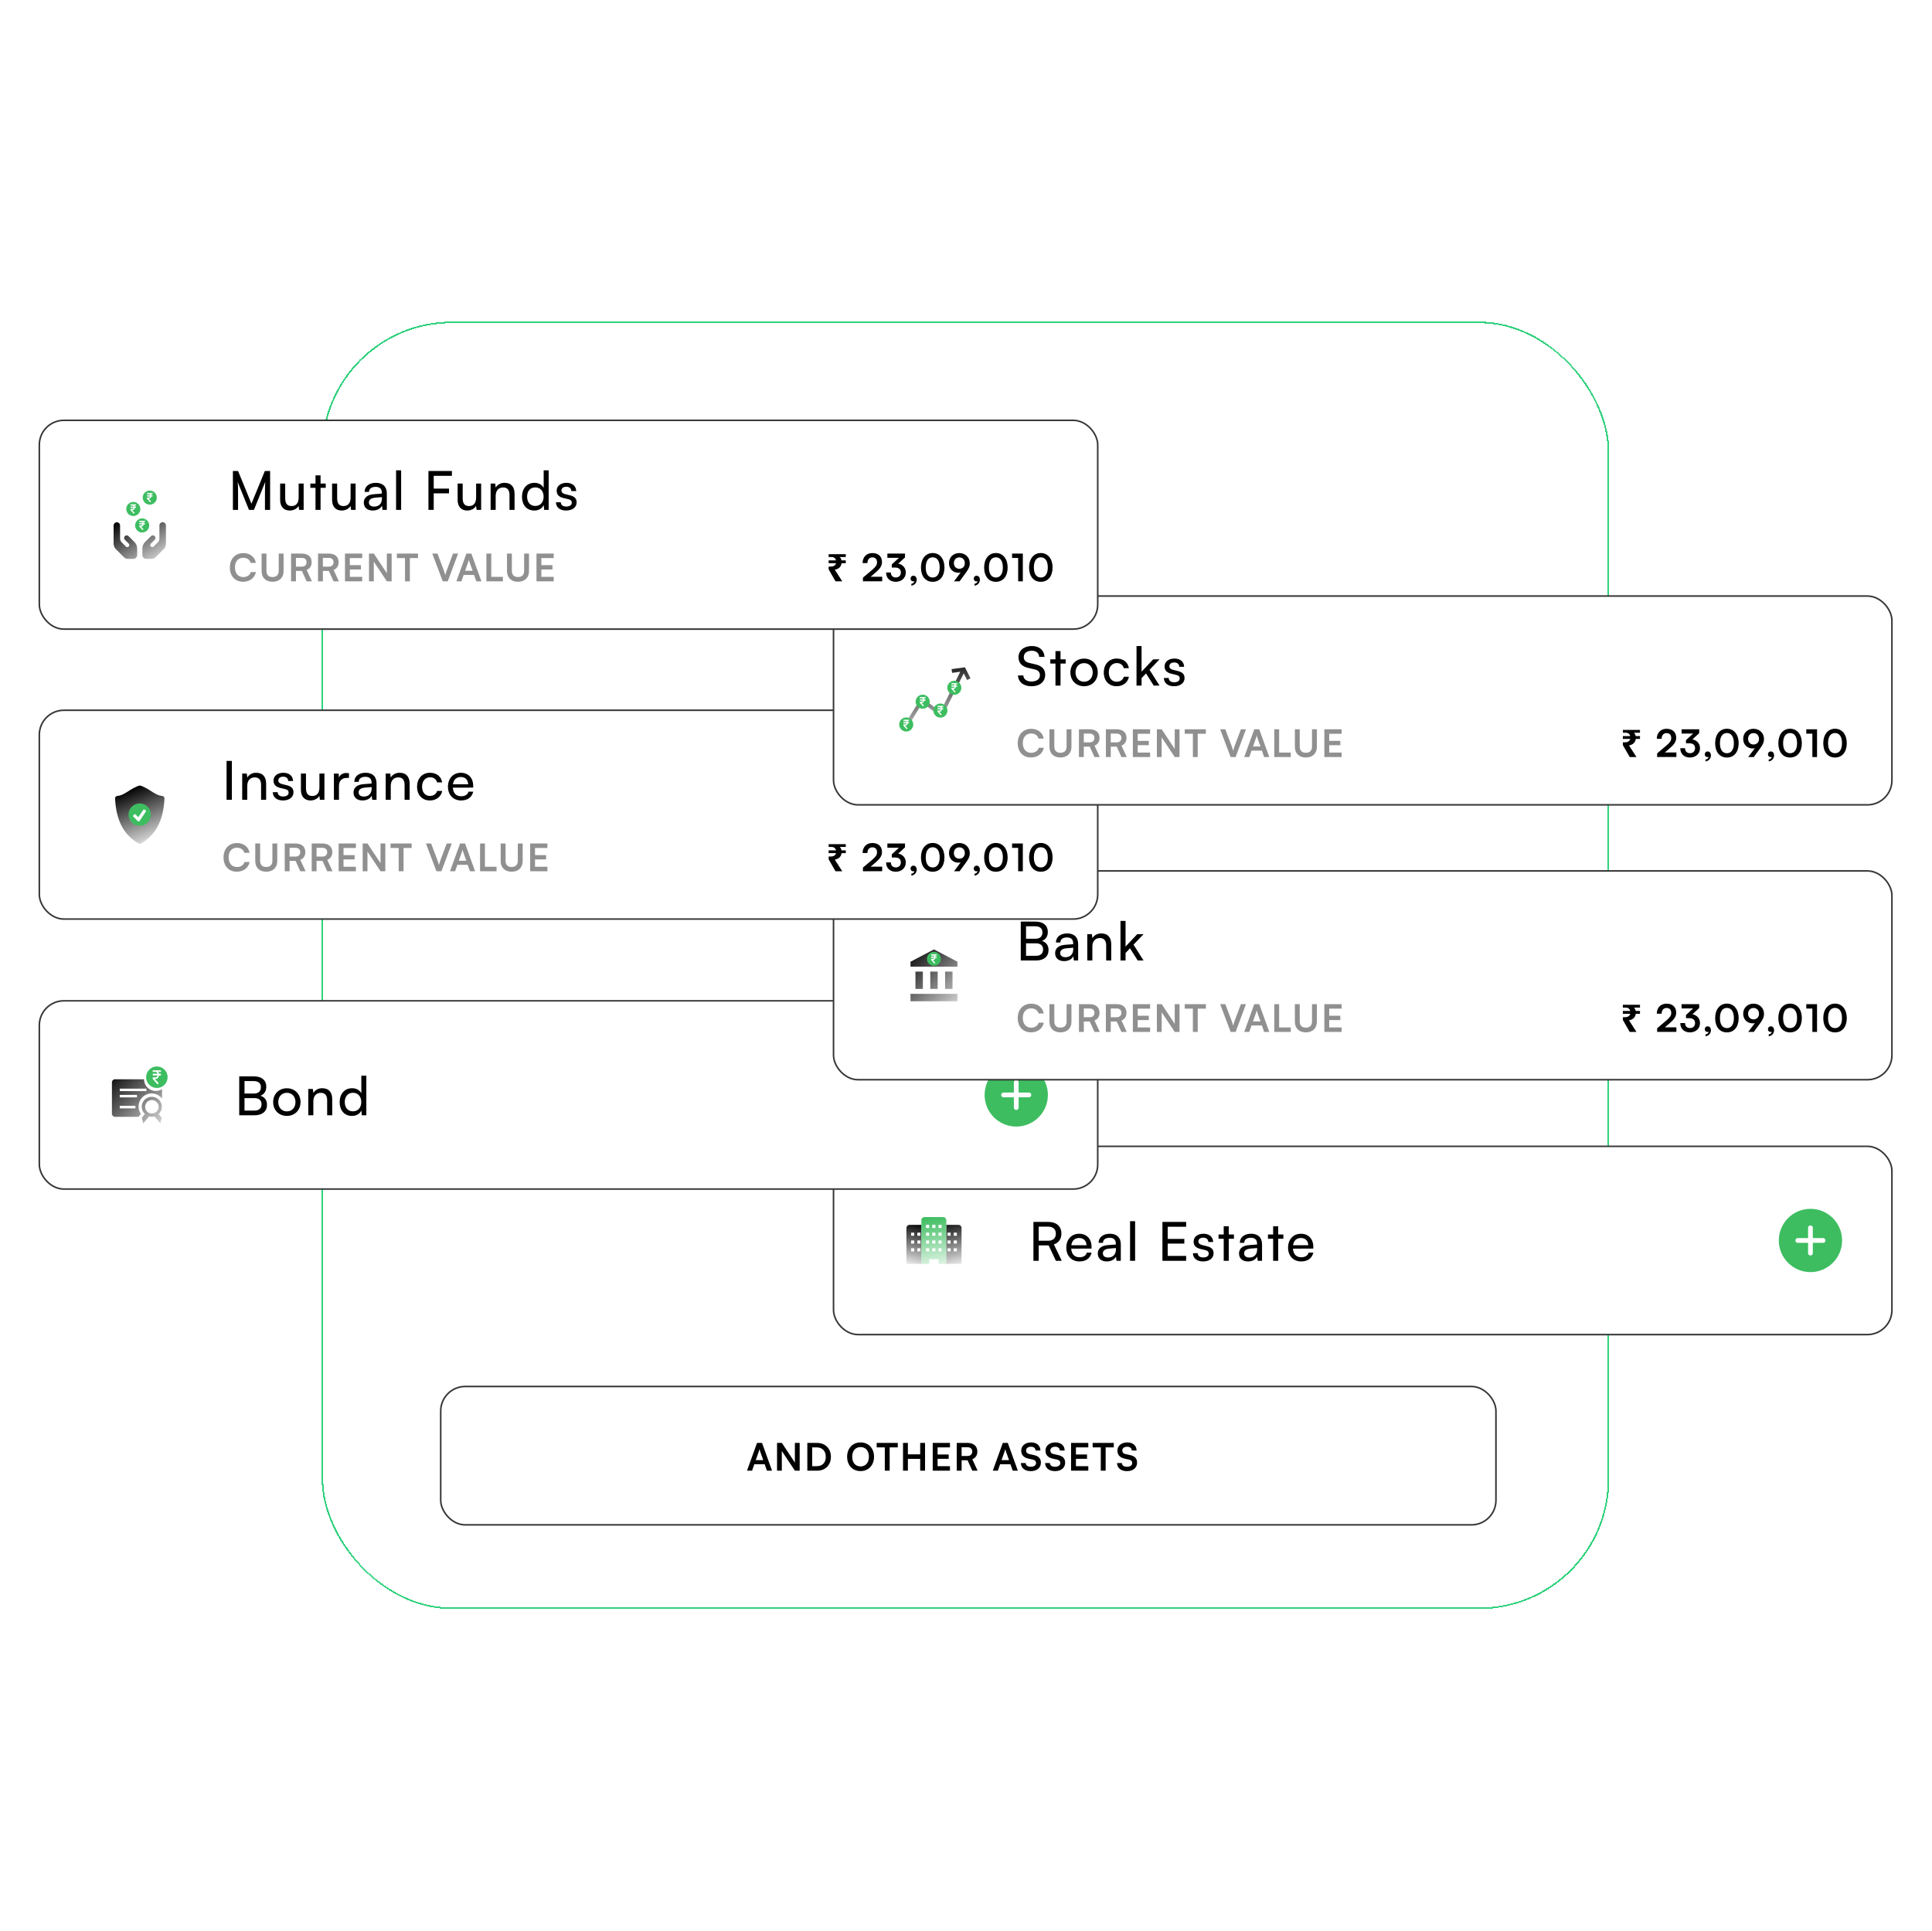 <svg width="1805" height="1804" viewBox="0 0 1805 1804" fill="none" xmlns="http://www.w3.org/2000/svg">
<g filter="url(#filter0_bd_1874_42574)">
<rect x="302" y="302.002" width="1200" height="1200" rx="120" fill="url(#paint0_linear_1874_42574)" fill-opacity="0.1" shape-rendering="crispEdges"/>
<rect x="301.25" y="301.252" width="1201.5" height="1201.5" rx="120.75" stroke="url(#paint1_radial_1874_42574)" stroke-width="1.5" shape-rendering="crispEdges"/>
<rect x="301.25" y="301.252" width="1201.5" height="1201.5" rx="120.75" stroke="url(#paint2_radial_1874_42574)" stroke-width="1.5" shape-rendering="crispEdges"/>
</g>
<g filter="url(#filter1_d_1874_42574)">
<rect x="778.731" y="1064.11" width="988.825" height="175.89" rx="22.91" fill="white"/>
<path d="M895.43 1137.47H882.305V1173.93H898.346V1140.39C898.346 1139.62 898.039 1138.87 897.492 1138.33C896.945 1137.78 896.203 1137.47 895.43 1137.47ZM888.138 1162.26H885.221V1159.35H888.138V1162.26ZM888.138 1154.97H885.221V1152.06H888.138V1154.97ZM888.138 1147.68H885.221V1144.76H888.138V1147.68ZM893.971 1162.26H891.055V1159.35H893.971V1162.26ZM893.971 1154.97H891.055V1152.06H893.971V1154.97ZM893.971 1147.68H891.055V1144.76H893.971V1147.68Z" fill="url(#paint3_linear_1874_42574)"/>
<path d="M849.742 1137.47H862.867V1173.93H846.826V1140.39C846.826 1139.62 847.133 1138.87 847.68 1138.33C848.227 1137.78 848.969 1137.47 849.742 1137.47ZM857.034 1162.26H859.951V1159.35H857.034V1162.26ZM857.034 1154.97H859.951V1152.06H857.034V1154.97ZM857.034 1147.68H859.951V1144.76H857.034V1147.68ZM851.201 1162.26H854.117V1159.35H851.201V1162.26ZM851.201 1154.97H854.117V1152.06H851.201V1154.97ZM851.201 1147.68H854.117V1144.76H851.201V1147.68Z" fill="url(#paint4_linear_1874_42574)"/>
<path d="M881.023 1130.18H863.873C863.053 1130.18 862.267 1130.51 861.687 1131.09C861.107 1131.67 860.781 1132.46 860.781 1133.28V1173.93H868.073V1169.56H876.823V1173.93H884.115V1133.28C884.115 1132.46 883.789 1131.67 883.209 1131.09C882.629 1130.51 881.843 1130.18 881.023 1130.18ZM868.073 1162.27H865.156V1159.35H868.073V1162.27ZM868.073 1154.98H865.156V1152.06H868.073V1154.98ZM868.073 1147.68H865.156V1144.77H868.073V1147.68ZM868.073 1140.39H865.156V1137.48H868.073V1140.39ZM873.906 1162.27H870.99V1159.35H873.906V1162.27ZM873.906 1154.98H870.99V1152.06H873.906V1154.98ZM873.906 1147.68H870.99V1144.77H873.906V1147.68ZM873.906 1140.39H870.99V1137.48H873.906V1140.39ZM879.74 1162.27H876.823V1159.35H879.74V1162.27ZM879.74 1154.98H876.823V1152.06H879.74V1154.98ZM879.74 1147.68H876.823V1144.77H879.74V1147.68ZM879.74 1140.39H876.823V1137.48H879.74V1140.39Z" fill="white"/>
<path d="M881.023 1130.18H863.873C863.053 1130.18 862.267 1130.51 861.687 1131.09C861.107 1131.67 860.781 1132.46 860.781 1133.28V1173.93H868.073V1169.56H876.823V1173.93H884.115V1133.28C884.115 1132.46 883.789 1131.67 883.209 1131.09C882.629 1130.51 881.843 1130.18 881.023 1130.18ZM868.073 1162.27H865.156V1159.35H868.073V1162.27ZM868.073 1154.98H865.156V1152.06H868.073V1154.98ZM868.073 1147.68H865.156V1144.77H868.073V1147.68ZM868.073 1140.39H865.156V1137.48H868.073V1140.39ZM873.906 1162.27H870.99V1159.35H873.906V1162.27ZM873.906 1154.98H870.99V1152.06H873.906V1154.98ZM873.906 1147.68H870.99V1144.77H873.906V1147.68ZM873.906 1140.39H870.99V1137.48H873.906V1140.39ZM879.74 1162.27H876.823V1159.35H879.74V1162.27ZM879.74 1154.98H876.823V1152.06H879.74V1154.98ZM879.74 1147.68H876.823V1144.77H879.74V1147.68ZM879.74 1140.39H876.823V1137.48H879.74V1140.39Z" fill="url(#paint5_linear_1874_42574)"/>
<path d="M970.42 1171.06V1156.69H979.717L986.501 1171.06H991.979L984.591 1155.73C989.114 1154.27 991.627 1150.66 991.627 1145.63C991.627 1138.85 987.004 1134.72 979.214 1134.72H965.495V1171.06H970.42ZM970.42 1139.15H979.214C983.737 1139.15 986.451 1141.46 986.451 1145.68C986.451 1149.85 983.838 1152.31 979.264 1152.31H970.42V1139.15ZM1008.42 1171.66C1014.5 1171.66 1018.62 1168.7 1019.83 1163.42H1015.4C1014.6 1166.23 1012.19 1167.74 1008.52 1167.74C1003.85 1167.74 1001.13 1164.88 1000.78 1159.7L1019.78 1159.65V1157.89C1019.78 1150.61 1015.2 1145.78 1008.22 1145.78C1001.08 1145.78 996.207 1151.11 996.207 1158.8C996.207 1166.44 1001.18 1171.66 1008.42 1171.66ZM1008.22 1149.75C1012.39 1149.75 1015.05 1152.46 1015.05 1156.54H1000.88C1001.48 1152.21 1004.1 1149.75 1008.22 1149.75ZM1034 1171.66C1037.97 1171.66 1041.34 1169.9 1042.6 1167.09L1043.1 1171.06H1047.12V1155.63C1047.12 1149 1043 1145.78 1036.92 1145.78C1030.59 1145.78 1026.37 1149.15 1026.37 1154.27H1030.49C1030.49 1151.31 1032.75 1149.55 1036.72 1149.55C1040.03 1149.55 1042.5 1151.01 1042.5 1155.13V1155.83L1034.76 1156.43C1028.98 1156.89 1025.61 1159.7 1025.61 1164.22C1025.61 1168.7 1028.73 1171.66 1034 1171.66ZM1035.36 1167.99C1032.3 1167.99 1030.39 1166.69 1030.39 1164.07C1030.39 1161.66 1032.09 1160.05 1036.27 1159.65L1042.55 1159.15V1160.45C1042.55 1165.08 1039.83 1167.99 1035.36 1167.99ZM1060.5 1171.06V1134.07H1055.77V1171.06H1060.5ZM1108.18 1171.06V1166.49H1090.94V1154.98H1106.47V1150.61H1090.94V1139.25H1108.18V1134.72H1086.02V1171.06H1108.18ZM1114.51 1163.92C1114.51 1168.6 1118.18 1171.66 1123.96 1171.66C1129.79 1171.66 1133.81 1168.7 1133.81 1164.02C1133.81 1160.35 1131.75 1158.44 1127.58 1157.44L1123.26 1156.38C1120.84 1155.78 1119.64 1154.68 1119.64 1153.02C1119.64 1150.76 1121.3 1149.45 1124.26 1149.45C1127.12 1149.45 1128.78 1151.01 1128.88 1153.47H1133.41C1133.31 1148.8 1129.79 1145.78 1124.41 1145.78C1118.98 1145.78 1115.16 1148.65 1115.16 1153.17C1115.16 1156.79 1117.22 1158.95 1121.6 1160L1125.92 1161.01C1128.48 1161.66 1129.29 1162.67 1129.29 1164.32C1129.29 1166.59 1127.38 1167.94 1124.06 1167.94C1120.94 1167.94 1119.03 1166.44 1119.03 1163.92H1114.51ZM1147.99 1171.06V1150.45H1152.82V1146.48H1147.99V1138.8H1143.27V1146.48H1138.44V1150.45H1143.27V1171.06H1147.99ZM1165.96 1171.66C1169.93 1171.66 1173.3 1169.9 1174.55 1167.09L1175.05 1171.06H1179.07V1155.63C1179.07 1149 1174.95 1145.78 1168.87 1145.78C1162.54 1145.78 1158.32 1149.15 1158.32 1154.27H1162.44C1162.44 1151.31 1164.7 1149.55 1168.67 1149.55C1171.99 1149.55 1174.45 1151.01 1174.45 1155.13V1155.83L1166.71 1156.43C1160.93 1156.89 1157.57 1159.7 1157.57 1164.22C1157.57 1168.7 1160.68 1171.66 1165.96 1171.66ZM1167.32 1167.99C1164.25 1167.99 1162.34 1166.69 1162.34 1164.07C1162.34 1161.66 1164.05 1160.05 1168.22 1159.65L1174.5 1159.15V1160.45C1174.5 1165.08 1171.79 1167.99 1167.32 1167.99ZM1194.17 1171.06V1150.45H1198.99V1146.48H1194.17V1138.8H1189.45V1146.48H1184.62V1150.45H1189.45V1171.06H1194.17ZM1215.6 1171.66C1221.68 1171.66 1225.8 1168.7 1227.01 1163.42H1222.59C1221.78 1166.23 1219.37 1167.74 1215.7 1167.74C1211.03 1167.74 1208.31 1164.88 1207.96 1159.7L1226.96 1159.65V1157.89C1226.96 1150.61 1222.39 1145.78 1215.4 1145.78C1208.26 1145.78 1203.39 1151.11 1203.39 1158.8C1203.39 1166.44 1208.36 1171.66 1215.6 1171.66ZM1215.4 1149.75C1219.57 1149.75 1222.24 1152.46 1222.24 1156.54H1208.06C1208.67 1152.21 1211.28 1149.75 1215.4 1149.75Z" fill="black"/>
<path d="M1691.44 1181.62C1707.76 1181.62 1721 1168.38 1721 1152.06C1721 1135.73 1707.76 1122.5 1691.44 1122.5C1675.11 1122.5 1661.88 1135.73 1661.88 1152.06C1661.88 1168.38 1675.11 1181.62 1691.44 1181.62Z" fill="#3DBD60"/>
<path d="M1691.44 1140.23V1163.88" stroke="white" stroke-width="4.434" stroke-linecap="round" stroke-linejoin="round"/>
<path d="M1679.61 1152.06H1703.26" stroke="white" stroke-width="4.434" stroke-linecap="round" stroke-linejoin="round"/>
<rect x="778.731" y="1064.11" width="988.825" height="175.89" rx="22.91" stroke="#373737" stroke-width="1.478"/>
<rect x="411.739" y="1288.49" width="985.868" height="129.294" rx="22.91" fill="white"/>
<path d="M702.632 1367.14L704.725 1361.14H714.409L716.502 1367.14H721.291L711.926 1341.21H707.279L697.914 1367.14H702.632ZM709.017 1348.94C709.265 1348.23 709.478 1347.45 709.584 1346.95C709.655 1347.49 709.904 1348.27 710.117 1348.94L713.096 1357.31H706.073L709.017 1348.94ZM730.431 1367.14V1348.76L742.634 1367.14H747.104V1341.21H742.634V1359.58L730.466 1341.21H725.961V1367.14H730.431ZM763.592 1367.14C771.112 1367.14 776.292 1361.85 776.292 1354.23C776.292 1346.49 771.006 1341.21 763.344 1341.21H754.263V1367.14H763.592ZM762.918 1345.39C768.275 1345.39 771.503 1348.73 771.503 1354.23C771.503 1359.62 768.346 1362.95 763.166 1362.95H758.803V1345.39H762.918ZM816.581 1354.15C816.581 1346.24 811.402 1340.75 803.988 1340.75C796.574 1340.75 791.43 1346.28 791.43 1354.15C791.43 1362.06 796.539 1367.56 803.953 1367.56C811.402 1367.56 816.581 1362.03 816.581 1354.15ZM811.792 1354.15C811.792 1359.62 808.742 1363.2 803.988 1363.2C799.235 1363.2 796.184 1359.69 796.184 1354.15C796.184 1348.62 799.235 1345.11 803.988 1345.11C808.742 1345.11 811.792 1348.62 811.792 1354.15ZM819.055 1345.39H826.647V1367.14H831.187V1345.39H838.778V1341.21H819.055V1345.39ZM848.209 1367.14V1356.14H859.702V1367.14H864.243V1341.21H859.702V1351.92H848.209V1341.21H843.668V1367.14H848.209ZM887.52 1367.14V1362.95H875.956V1356.07H886.314V1352.06H875.956V1345.39H887.52V1341.21H871.415V1367.14H887.52ZM898.403 1367.14V1357.45H903.972L908.371 1367.14H913.337L908.406 1356.5C911.457 1355.25 913.089 1352.77 913.089 1349.29C913.089 1344.19 909.648 1341.21 903.759 1341.21H893.862V1367.14H898.403ZM898.403 1345.25H903.759C906.632 1345.25 908.335 1346.7 908.335 1349.29C908.335 1351.92 906.632 1353.44 903.759 1353.44H898.403V1345.25ZM932.26 1367.14L934.353 1361.14H944.038L946.131 1367.14H950.919L941.554 1341.21H936.907L927.542 1367.14H932.26ZM938.646 1348.94C938.894 1348.23 939.107 1347.45 939.213 1346.95C939.284 1347.49 939.532 1348.27 939.745 1348.94L942.725 1357.31H935.701L938.646 1348.94ZM954.1 1348.44C954.1 1352.42 956.406 1354.93 960.805 1355.89L964.92 1356.81C967.048 1357.28 967.935 1358.3 967.935 1360.04C967.935 1362.21 966.019 1363.52 963.004 1363.52C960.095 1363.52 958.322 1362.21 958.286 1360.01H953.745C953.852 1364.65 957.47 1367.6 963.004 1367.6C968.715 1367.6 972.475 1364.48 972.475 1359.65C972.475 1355.79 970.312 1353.52 965.877 1352.56L961.798 1351.67C959.634 1351.17 958.641 1350.15 958.641 1348.3C958.641 1346.14 960.45 1344.79 963.252 1344.79C965.806 1344.79 967.403 1346.1 967.509 1348.34H972.05C971.908 1343.65 968.573 1340.75 963.323 1340.75C957.86 1340.75 954.1 1343.9 954.1 1348.44ZM976.755 1348.44C976.755 1352.42 979.06 1354.93 983.459 1355.89L987.574 1356.81C989.703 1357.28 990.589 1358.3 990.589 1360.04C990.589 1362.21 988.674 1363.52 985.659 1363.52C982.75 1363.52 980.976 1362.21 980.941 1360.01H976.4C976.506 1364.65 980.125 1367.6 985.659 1367.6C991.37 1367.6 995.13 1364.48 995.13 1359.65C995.13 1355.79 992.966 1353.52 988.532 1352.56L984.452 1351.67C982.289 1351.17 981.295 1350.15 981.295 1348.3C981.295 1346.14 983.104 1344.79 985.907 1344.79C988.461 1344.79 990.057 1346.1 990.164 1348.34H994.704C994.562 1343.65 991.228 1340.75 985.978 1340.75C980.515 1340.75 976.755 1343.9 976.755 1348.44ZM1016.76 1367.14V1362.95H1005.2V1356.07H1015.56V1352.06H1005.2V1345.39H1016.76V1341.21H1000.66V1367.14H1016.76ZM1020.83 1345.39H1028.42V1367.14H1032.97V1345.39H1040.56V1341.21H1020.83V1345.39ZM1043.96 1348.44C1043.96 1352.42 1046.26 1354.93 1050.66 1355.89L1054.78 1356.81C1056.9 1357.28 1057.79 1358.3 1057.79 1360.04C1057.79 1362.21 1055.88 1363.52 1052.86 1363.52C1049.95 1363.52 1048.18 1362.21 1048.14 1360.01H1043.6C1043.71 1364.65 1047.33 1367.6 1052.86 1367.6C1058.57 1367.6 1062.33 1364.48 1062.33 1359.65C1062.33 1355.79 1060.17 1353.52 1055.73 1352.56L1051.65 1351.67C1049.49 1351.17 1048.5 1350.15 1048.5 1348.3C1048.5 1346.14 1050.31 1344.79 1053.11 1344.79C1055.66 1344.79 1057.26 1346.1 1057.37 1348.34H1061.91C1061.76 1343.65 1058.43 1340.75 1053.18 1340.75C1047.72 1340.75 1043.96 1343.9 1043.96 1348.44Z" fill="black"/>
<rect x="411.739" y="1288.49" width="985.868" height="129.294" rx="22.91" stroke="#373737" stroke-width="1.478"/>
<rect x="36.739" y="928.132" width="988.825" height="175.89" rx="22.91" fill="white"/>
<path d="M141.826 1017.84C139.954 1017.83 138.121 1018.38 136.567 1019.42C135.012 1020.46 133.809 1021.95 133.113 1023.69C132.418 1025.43 132.263 1027.33 132.669 1029.16C133.075 1030.99 134.023 1032.65 135.389 1033.93L132.551 1037.4L133.868 1042.68L139.222 1036.16C140.917 1036.66 142.721 1036.66 144.416 1036.16L149.771 1042.68L151.087 1037.4L148.249 1033.93C149.615 1032.65 150.563 1030.99 150.969 1029.16C151.375 1027.33 151.22 1025.43 150.525 1023.69C149.83 1021.95 148.626 1020.46 147.072 1019.42C145.517 1018.38 143.684 1017.83 141.812 1017.84H141.826ZM141.826 1033.47C140.583 1033.45 139.373 1033.06 138.348 1032.36C137.322 1031.66 136.528 1030.67 136.064 1029.51C135.6 1028.36 135.488 1027.09 135.741 1025.88C135.994 1024.66 136.601 1023.54 137.486 1022.67C138.372 1021.8 139.495 1021.21 140.716 1020.97C141.937 1020.73 143.2 1020.86 144.347 1021.34C145.494 1021.82 146.474 1022.63 147.163 1023.67C147.852 1024.7 148.22 1025.92 148.22 1027.16C148.204 1028.84 147.523 1030.45 146.325 1031.63C145.127 1032.81 143.509 1033.47 141.826 1033.47Z" fill="url(#paint6_linear_1874_42574)"/>
<path d="M145.542 1012.39C142.632 1012.39 139.841 1011.23 137.783 1009.17C135.726 1007.12 134.57 1004.33 134.57 1001.42H107.504C106.728 1001.42 105.984 1001.72 105.435 1002.27C104.886 1002.82 104.578 1003.57 104.578 1004.34V1033.6C104.578 1034.38 104.886 1035.12 105.435 1035.67C105.984 1036.22 106.728 1036.53 107.504 1036.53H129.449L131.644 1033.84C129.826 1031.21 129.109 1027.98 129.644 1024.84C130.18 1021.69 131.927 1018.88 134.51 1017.01C137.093 1015.14 140.306 1014.35 143.463 1014.82C146.619 1015.28 149.466 1016.97 151.394 1019.51V1010.73C149.639 1011.83 147.61 1012.4 145.542 1012.39ZM126.523 1028.63H111.893V1026.29H126.523V1028.63ZM127.986 1018.39H111.893V1016.05H127.986V1018.39ZM136.764 1012.53H111.893V1010.19H136.764V1012.53Z" fill="url(#paint7_linear_1874_42574)"/>
<path d="M153.658 992.416C151.773 990.531 149.216 989.472 146.551 989.472C143.885 989.472 141.329 990.531 139.444 992.416C137.559 994.3 136.5 996.857 136.5 999.523C136.5 1002.19 137.559 1004.74 139.444 1006.63C141.329 1008.51 143.885 1009.57 146.551 1009.57C149.216 1009.57 151.773 1008.51 153.658 1006.63C155.543 1004.74 156.602 1002.19 156.602 999.523C156.602 996.857 155.543 994.3 153.658 992.416Z" fill="#3DBD60"/>
<path d="M150.166 994.332V993.232H142.938V994.332H145.422C145.921 994.334 146.402 994.559 146.773 994.965C147.143 995.371 147.379 995.929 147.433 996.532H142.938V997.632H147.433C147.379 998.236 147.143 998.793 146.773 999.199C146.402 999.605 145.921 999.83 145.422 999.832H142.938V1001.12L147.283 1005.88L147.887 1005.07L144.115 1000.93H145.422C146.162 1000.93 146.873 1000.59 147.415 999.979C147.958 999.367 148.291 998.529 148.348 997.632H150.166V996.532H148.348C148.296 995.706 148.009 994.928 147.537 994.332H150.166Z" fill="white" stroke="white" stroke-width="0.473"/>
<path d="M223.503 1035.08H237.875C245.062 1035.08 249.434 1031.41 249.434 1025.38C249.434 1021.06 247.373 1018.14 243.353 1016.83C246.971 1015.33 248.78 1012.51 248.78 1008.34C248.78 1002.36 244.459 998.743 237.373 998.743H223.503V1035.08ZM237.071 1003.12C241.343 1003.12 243.755 1005.18 243.755 1008.79C243.755 1012.56 241.443 1014.77 237.373 1014.77H228.428V1003.12H237.071ZM237.775 1019.05C241.946 1019.05 244.358 1021.16 244.358 1024.78C244.358 1028.54 241.996 1030.71 237.775 1030.71H228.428V1019.05H237.775ZM255.196 1022.76C255.196 1030.35 260.624 1035.68 268.011 1035.68C275.348 1035.68 280.776 1030.35 280.776 1022.76C280.776 1015.18 275.348 1009.85 268.011 1009.85C260.624 1009.85 255.196 1015.18 255.196 1022.76ZM259.971 1022.76C259.971 1017.64 263.237 1014.07 268.011 1014.07C272.735 1014.07 276.052 1017.64 276.052 1022.76C276.052 1027.89 272.735 1031.46 268.011 1031.46C263.237 1031.46 259.971 1027.89 259.971 1022.76ZM292.739 1035.08V1022.06C292.739 1017.29 295.302 1014.12 299.724 1014.12C303.343 1014.12 305.654 1016.13 305.654 1021.11V1035.08H310.378V1020.05C310.378 1013.77 307.413 1009.8 300.931 1009.8C297.463 1009.8 294.347 1011.46 292.789 1014.27L292.287 1010.5H288.015V1035.08H292.739ZM328.781 1035.68C332.701 1035.68 336.018 1033.97 337.626 1030.6L338.028 1035.08H342.249V998.09H337.576V1014.47C335.917 1011.46 332.751 1009.8 328.982 1009.8C321.695 1009.8 317.323 1015.33 317.323 1022.87C317.323 1030.35 321.645 1035.68 328.781 1035.68ZM329.736 1031.41C324.912 1031.41 322.097 1027.79 322.097 1022.71C322.097 1017.69 324.912 1014.07 329.736 1014.07C334.56 1014.07 337.525 1017.69 337.525 1022.71C337.525 1027.84 334.56 1031.41 329.736 1031.41Z" fill="black"/>
<path d="M949.444 1045.64C965.77 1045.64 979.005 1032.4 979.005 1016.08C979.005 999.751 965.77 986.516 949.444 986.516C933.118 986.516 919.883 999.751 919.883 1016.08C919.883 1032.4 933.118 1045.64 949.444 1045.64Z" fill="#3DBD60"/>
<path d="M949.445 1004.25V1027.9" stroke="white" stroke-width="4.434" stroke-linecap="round" stroke-linejoin="round"/>
<path d="M937.617 1016.08H961.266" stroke="white" stroke-width="4.434" stroke-linecap="round" stroke-linejoin="round"/>
<rect x="36.739" y="928.132" width="988.825" height="175.89" rx="22.91" stroke="#373737" stroke-width="1.478"/>
<rect x="778.731" y="806.764" width="988.825" height="195.1" rx="22.91" fill="white"/>
<path d="M872.588 880.075L850.656 891.618V896.235H894.52V891.618M882.977 900.852V917.012H889.902V900.852M850.656 928.555H894.52V921.629H850.656M869.125 900.852V917.012H876.051V900.852M855.273 900.852V917.012H862.199V900.852H855.273Z" fill="url(#paint8_linear_1874_42574)"/>
<path d="M877.133 884.344C875.914 883.125 874.26 882.439 872.535 882.439C870.81 882.439 869.156 883.125 867.936 884.344C866.716 885.564 866.031 887.218 866.031 888.943C866.031 890.668 866.716 892.322 867.936 893.542C869.156 894.761 870.81 895.446 872.535 895.446C874.26 895.446 875.914 894.761 877.133 893.542C878.353 892.322 879.038 890.668 879.038 888.943C879.038 887.218 878.353 885.564 877.133 884.344Z" fill="#3DBD60"/>
<path d="M874.872 885.57V884.858H870.195V885.57H871.803C872.126 885.571 872.436 885.716 872.676 885.979C872.916 886.242 873.068 886.603 873.104 886.993H870.195V887.705H873.104C873.068 888.095 872.916 888.456 872.676 888.718C872.436 888.981 872.126 889.127 871.803 889.128H870.195V889.962L873.006 893.042L873.397 892.513L870.957 889.84H871.803C872.281 889.839 872.742 889.618 873.092 889.223C873.443 888.827 873.658 888.285 873.696 887.705H874.872V886.993H873.696C873.662 886.459 873.476 885.955 873.171 885.57H874.872Z" fill="white" stroke="white" stroke-width="0.473"/>
<path d="M953.667 890.446H968.039C975.226 890.446 979.598 886.778 979.598 880.747C979.598 876.425 977.537 873.511 973.517 872.204C977.135 870.696 978.945 867.882 978.945 863.711C978.945 857.731 974.623 854.113 967.537 854.113H953.667V890.446ZM967.235 858.485C971.507 858.485 973.919 860.545 973.919 864.163C973.919 867.932 971.607 870.144 967.537 870.144H958.592V858.485H967.235ZM967.939 874.415C972.11 874.415 974.522 876.526 974.522 880.144C974.522 883.913 972.16 886.074 967.939 886.074H958.592V874.415H967.939ZM994.155 891.049C998.125 891.049 1001.49 889.29 1002.75 886.476L1003.25 890.446H1007.27V875.018C1007.27 868.385 1003.15 865.168 997.07 865.168C990.738 865.168 986.516 868.535 986.516 873.661H990.637C990.637 870.696 992.899 868.938 996.869 868.938C1000.19 868.938 1002.65 870.395 1002.65 874.516V875.219L994.909 875.822C989.13 876.275 985.763 879.089 985.763 883.612C985.763 888.084 988.878 891.049 994.155 891.049ZM995.512 887.381C992.446 887.381 990.537 886.074 990.537 883.461C990.537 881.049 992.245 879.441 996.416 879.039L1002.7 878.536V879.843C1002.7 884.466 999.985 887.381 995.512 887.381ZM1020.55 890.446V877.43C1020.55 872.656 1023.11 869.49 1027.53 869.49C1031.15 869.49 1033.46 871.5 1033.46 876.476V890.446H1038.19V875.42C1038.19 869.139 1035.22 865.168 1028.74 865.168C1025.27 865.168 1022.16 866.827 1020.6 869.641L1020.1 865.872H1015.82V890.446H1020.55ZM1051.56 890.446V883.461L1055.74 879.089L1062.92 890.446H1068.35L1059 875.672L1068.4 865.872H1062.47L1051.56 877.43V853.459H1046.84V890.446H1051.56Z" fill="black"/>
<path d="M963.28 957.609C969.417 957.609 974.17 953.99 975.164 948.528H970.446C969.594 951.401 966.898 953.246 963.386 953.246C958.633 953.246 955.582 949.698 955.582 944.2C955.582 938.666 958.597 935.19 963.386 935.19C966.827 935.19 969.417 936.963 970.304 939.978H975.093C974.206 934.409 969.63 930.826 963.493 930.826C955.901 930.826 950.829 936.183 950.829 944.235C950.829 952.359 955.724 957.609 963.28 957.609ZM980.477 947.712C980.477 953.813 984.45 957.609 990.729 957.609C997.043 957.609 1001.02 953.778 1001.02 947.712V931.252H996.476V947.428C996.476 951.117 994.418 953.21 990.729 953.21C987.04 953.21 985.018 951.153 985.018 947.428V931.252H980.477V947.712ZM1012.56 957.183V947.499H1018.13L1022.53 957.183H1027.5L1022.56 946.541C1025.62 945.299 1027.25 942.816 1027.25 939.34C1027.25 934.232 1023.81 931.252 1017.92 931.252H1008.02V957.183H1012.56ZM1012.56 935.296H1017.92C1020.79 935.296 1022.49 936.75 1022.49 939.34C1022.49 941.965 1020.79 943.49 1017.92 943.49H1012.56V935.296ZM1037.74 957.183V947.499H1043.31L1047.71 957.183H1052.68L1047.75 946.541C1050.8 945.299 1052.43 942.816 1052.43 939.34C1052.43 934.232 1048.99 931.252 1043.1 931.252H1033.2V957.183H1037.74ZM1037.74 935.296H1043.1C1045.97 935.296 1047.68 936.75 1047.68 939.34C1047.68 941.965 1045.97 943.49 1043.1 943.49H1037.74V935.296ZM1074.49 957.183V952.997H1062.93V946.115H1073.29V942.107H1062.93V935.438H1074.49V931.252H1058.39V957.183H1074.49ZM1085.3 957.183V938.808L1097.51 957.183H1101.98V931.252H1097.51V949.627L1085.34 931.252H1080.83V957.183H1085.3ZM1106.86 935.438H1114.46V957.183H1119V935.438H1126.59V931.252H1106.86V935.438ZM1149.73 957.183H1154.41L1164.06 931.252H1159.34L1153.74 946.186C1153.24 947.499 1152.71 949.095 1152.07 951.365C1151.5 949.273 1151.01 947.747 1150.44 946.186L1144.76 931.252H1139.94L1149.73 957.183ZM1167.17 957.183L1169.27 951.188H1178.95L1181.04 957.183H1185.83L1176.47 931.252H1171.82L1162.46 957.183H1167.17ZM1173.56 938.985C1173.81 938.276 1174.02 937.495 1174.13 936.999C1174.2 937.531 1174.45 938.311 1174.66 938.985L1177.64 947.357H1170.62L1173.56 938.985ZM1195.04 931.252H1190.5V957.183H1205.9V952.997H1195.04V931.252ZM1209.76 947.712C1209.76 953.813 1213.73 957.609 1220.01 957.609C1226.33 957.609 1230.3 953.778 1230.3 947.712V931.252H1225.76V947.428C1225.76 951.117 1223.7 953.21 1220.01 953.21C1216.32 953.21 1214.3 951.153 1214.3 947.428V931.252H1209.76V947.712ZM1253.41 957.183V952.997H1241.84V946.115H1252.2V942.107H1241.84V935.438H1253.41V931.252H1237.3V957.183H1253.41Z" fill="#909090"/>
<path d="M1522.57 957.183L1516.18 946.044V943.419H1518.31C1519.16 943.419 1519.91 943.301 1520.54 943.065C1521.21 942.805 1521.75 942.438 1522.18 941.965C1522.63 941.492 1522.93 940.924 1523.1 940.262H1516.18V937.637H1523.06C1522.92 937.022 1522.67 936.478 1522.32 936.005C1521.99 935.532 1521.54 935.166 1520.97 934.906C1520.43 934.622 1519.76 934.48 1518.98 934.48H1516.18V931.855H1532.18V934.48H1526.61C1527.01 934.929 1527.34 935.414 1527.6 935.934C1527.89 936.455 1528.08 937.022 1528.17 937.637H1532.18V940.262H1528.24C1528.01 942.012 1527.33 943.384 1526.22 944.377C1525.11 945.347 1523.68 946.009 1521.93 946.364L1528.88 957.183H1522.57ZM1566.19 957.148V952.926H1555.41L1560.09 948.918C1564.03 945.548 1566.01 942.816 1566.01 939.198C1566.01 933.948 1562.57 930.791 1557.04 930.791C1551.54 930.791 1547.92 934.48 1547.89 940.156H1552.39C1552.43 936.821 1554.2 934.835 1557.04 934.835C1559.77 934.835 1561.37 936.502 1561.37 939.446C1561.37 941.929 1560.2 943.632 1556.68 946.612L1548.21 953.778V957.183L1566.19 957.148ZM1578.31 944.342C1581.93 944.342 1583.63 946.257 1583.63 948.882C1583.63 951.756 1581.75 953.6 1578.92 953.6C1576.15 953.6 1574.3 951.898 1574.3 948.918H1569.83C1569.83 954.523 1573.77 957.644 1578.84 957.644C1584.1 957.644 1588.25 954.274 1588.25 948.953C1588.25 944.377 1585.16 941.468 1581.19 940.688L1587.5 934.87V931.252H1571.04V935.26H1581.82L1575.16 941.397V944.342H1578.31ZM1598.45 955.622C1598.45 953.423 1597.17 951.968 1595.4 951.968C1593.8 951.968 1592.7 953.104 1592.7 954.806C1592.7 956.225 1593.83 957.254 1595.22 957.254C1595.64 957.254 1595.96 957.183 1596.25 957.041C1596.25 958.283 1595.04 959.241 1593.44 959.524V961.263C1596.32 960.908 1598.45 958.567 1598.45 955.622ZM1602.41 944.271C1602.41 952.288 1606.49 957.644 1613.38 957.644C1620.26 957.644 1624.37 952.288 1624.37 944.271C1624.37 936.218 1620.01 930.755 1613.38 930.755C1606.74 930.755 1602.41 936.218 1602.41 944.271ZM1606.88 944.271C1606.88 938.134 1609.3 934.764 1613.38 934.764C1617.49 934.764 1619.9 938.134 1619.9 944.271C1619.9 950.266 1617.49 953.636 1613.38 953.636C1609.3 953.636 1606.88 950.266 1606.88 944.271ZM1644.1 949.556C1647.01 945.619 1648.04 943.348 1648.04 940.227C1648.04 934.906 1643.85 930.791 1638.25 930.791C1632.71 930.791 1628.6 934.657 1628.6 940.191C1628.6 945.441 1632.22 949.202 1637.57 949.202C1638.21 949.202 1638.88 949.095 1639.52 948.918L1633.31 957.183H1638.49L1644.1 949.556ZM1643.39 940.191C1643.39 943.313 1641.33 945.477 1638.25 945.477C1635.27 945.477 1633.17 943.313 1633.17 940.191C1633.17 937.034 1635.27 934.835 1638.25 934.835C1641.3 934.835 1643.39 937.034 1643.39 940.191ZM1657.47 955.622C1657.47 953.423 1656.19 951.968 1654.42 951.968C1652.82 951.968 1651.73 953.104 1651.73 954.806C1651.73 956.225 1652.86 957.254 1654.24 957.254C1654.67 957.254 1654.99 957.183 1655.27 957.041C1655.27 958.283 1654.07 959.241 1652.47 959.524V961.263C1655.34 960.908 1657.47 958.567 1657.47 955.622ZM1661.44 944.271C1661.44 952.288 1665.52 957.644 1672.4 957.644C1679.28 957.644 1683.4 952.288 1683.4 944.271C1683.4 936.218 1679.04 930.755 1672.4 930.755C1665.77 930.755 1661.44 936.218 1661.44 944.271ZM1665.91 944.271C1665.91 938.134 1668.32 934.764 1672.4 934.764C1676.52 934.764 1678.93 938.134 1678.93 944.271C1678.93 950.266 1676.52 953.636 1672.4 953.636C1668.32 953.636 1665.91 950.266 1665.91 944.271ZM1693.23 935.331V957.183H1697.59V931.252H1687.55V935.331H1693.23ZM1703.42 944.271C1703.42 952.288 1707.5 957.644 1714.39 957.644C1721.27 957.644 1725.38 952.288 1725.38 944.271C1725.38 936.218 1721.02 930.755 1714.39 930.755C1707.75 930.755 1703.42 936.218 1703.42 944.271ZM1707.89 944.271C1707.89 938.134 1710.31 934.764 1714.39 934.764C1718.5 934.764 1720.91 938.134 1720.91 944.271C1720.91 950.266 1718.5 953.636 1714.39 953.636C1710.31 953.636 1707.89 950.266 1707.89 944.271Z" fill="black"/>
<rect x="778.731" y="806.764" width="988.825" height="195.1" rx="22.91" stroke="#373737" stroke-width="1.478"/>
<rect x="36.739" y="656.649" width="988.825" height="195.1" rx="22.91" fill="white"/>
<path d="M153.057 737.445C152.851 737.21 152.599 737.02 152.317 736.887C152.034 736.754 151.728 736.681 151.415 736.672C146.567 736.545 140.433 731.361 136.377 729.327C133.872 728.074 132.218 727.248 130.976 727.03C130.723 726.994 130.467 726.994 130.215 727.033C128.973 727.25 127.319 728.076 124.816 729.329C120.76 731.361 114.625 736.545 109.777 736.672C109.465 736.681 109.158 736.755 108.875 736.888C108.593 737.021 108.34 737.21 108.134 737.445C107.706 737.929 107.485 738.561 107.519 739.207C108.56 760.38 116.155 773.483 129.48 781.098C129.826 781.295 130.211 781.396 130.593 781.396C130.976 781.396 131.36 781.295 131.709 781.098C145.034 773.483 152.626 760.38 153.669 739.207C153.705 738.562 153.485 737.928 153.057 737.445Z" fill="url(#paint9_linear_1874_42574)"/>
<path d="M137.927 746.781C135.965 744.82 133.305 743.718 130.53 743.718C127.756 743.718 125.096 744.82 123.134 746.781C121.172 748.743 120.07 751.404 120.07 754.178C120.07 756.952 121.172 759.613 123.134 761.574C125.096 763.536 127.756 764.638 130.53 764.638C133.305 764.638 135.965 763.536 137.927 761.574C139.889 759.613 140.991 756.952 140.991 754.178C140.991 751.404 139.889 748.743 137.927 746.781Z" fill="#3DBD60"/>
<path d="M130.421 759.984L136.311 751.292C136.419 751.133 136.459 750.937 136.423 750.749C136.387 750.56 136.277 750.393 136.119 750.285L134.918 749.47C134.759 749.363 134.564 749.323 134.375 749.358C134.186 749.394 134.019 749.503 133.911 749.662L129.22 756.586L126.52 753.886C126.384 753.751 126.2 753.675 126.008 753.675C125.816 753.675 125.632 753.751 125.495 753.886L124.469 754.914C124.334 755.05 124.258 755.234 124.258 755.426C124.258 755.618 124.334 755.802 124.469 755.938L128.621 760.092C128.853 760.323 129.219 760.503 129.549 760.503C129.877 760.503 130.209 760.296 130.421 759.984Z" fill="white"/>
<path d="M216.599 703.997H211.674V740.331H216.599V703.997ZM231.002 740.331V727.315C231.002 722.541 233.565 719.375 237.988 719.375C241.606 719.375 243.918 721.385 243.918 726.36V740.331H248.642V725.305C248.642 719.023 245.677 715.053 239.194 715.053C235.726 715.053 232.61 716.712 231.053 719.526L230.55 715.757H226.278V740.331H231.002ZM254.89 733.195C254.89 737.869 258.558 740.934 264.338 740.934C270.167 740.934 274.188 737.969 274.188 733.295C274.188 729.627 272.127 727.717 267.956 726.712L263.634 725.657C261.222 725.054 260.016 723.948 260.016 722.29C260.016 720.028 261.674 718.722 264.639 718.722C267.504 718.722 269.162 720.28 269.263 722.742H273.785C273.685 718.068 270.167 715.053 264.79 715.053C259.363 715.053 255.543 717.918 255.543 722.441C255.543 726.059 257.604 728.22 261.976 729.275L266.298 730.28C268.861 730.934 269.665 731.939 269.665 733.597C269.665 735.858 267.755 737.215 264.438 737.215C261.322 737.215 259.413 735.708 259.413 733.195H254.89ZM298.422 715.757V728.722C298.422 733.999 296.06 736.763 291.738 736.763C288.12 736.763 285.859 734.753 285.859 729.476V715.757H281.135V731.034C281.135 737.065 284.351 740.934 290.08 740.934C293.698 740.934 296.965 739.175 298.372 736.612L298.874 740.331H303.096V715.757H298.422ZM326.031 715.556C325.076 715.355 324.373 715.254 323.518 715.254C320.151 715.254 317.689 716.963 316.684 719.526L316.382 715.807H311.96V740.331H316.684V727.315C316.684 722.591 319.448 719.878 323.92 719.878H326.031V715.556ZM338.677 740.934C342.647 740.934 346.014 739.175 347.27 736.361L347.773 740.331H351.793V724.903C351.793 718.269 347.672 715.053 341.591 715.053C335.259 715.053 331.038 718.42 331.038 723.546H335.159C335.159 720.581 337.42 718.822 341.39 718.822C344.707 718.822 347.17 720.28 347.17 724.4V725.104L339.43 725.707C333.651 726.159 330.284 728.974 330.284 733.496C330.284 737.969 333.4 740.934 338.677 740.934ZM340.033 737.266C336.968 737.266 335.058 735.959 335.058 733.346C335.058 730.934 336.767 729.325 340.938 728.923L347.22 728.421V729.727C347.22 734.351 344.506 737.266 340.033 737.266ZM365.069 740.331V727.315C365.069 722.541 367.632 719.375 372.054 719.375C375.673 719.375 377.984 721.385 377.984 726.36V740.331H382.708V725.305C382.708 719.023 379.743 715.053 373.26 715.053C369.793 715.053 366.677 716.712 365.119 719.526L364.617 715.757H360.345V740.331H365.069ZM389.653 728.069C389.653 735.808 394.427 740.934 401.664 740.934C407.594 740.934 412.167 737.366 413.122 732.039H408.398C407.544 734.954 405.031 736.713 401.664 736.713C397.191 736.713 394.327 733.295 394.327 728.019C394.327 722.692 397.392 719.275 401.865 719.275C405.031 719.275 407.544 720.933 408.348 724.049H413.072C412.217 718.571 407.895 715.053 401.714 715.053C394.528 715.053 389.653 720.38 389.653 728.069ZM430.72 740.934C436.801 740.934 440.921 737.969 442.128 732.692H437.705C436.901 735.507 434.489 737.014 430.82 737.014C426.147 737.014 423.433 734.15 423.081 728.974L442.077 728.923V727.164C442.077 719.878 437.504 715.053 430.519 715.053C423.383 715.053 418.508 720.38 418.508 728.069C418.508 735.708 423.483 740.934 430.72 740.934ZM430.519 719.023C434.69 719.023 437.353 721.737 437.353 725.808H423.182C423.785 721.486 426.398 719.023 430.519 719.023Z" fill="black"/>
<path d="M221.288 807.494C227.425 807.494 232.178 803.875 233.171 798.412H228.453C227.602 801.286 224.906 803.13 221.394 803.13C216.641 803.13 213.59 799.583 213.59 794.085C213.59 788.551 216.605 785.074 221.394 785.074C224.835 785.074 227.425 786.848 228.312 789.863H233.1C232.214 784.294 227.638 780.711 221.501 780.711C213.909 780.711 208.837 786.068 208.837 794.12C208.837 802.243 213.732 807.494 221.288 807.494ZM238.485 797.596C238.485 803.698 242.458 807.494 248.737 807.494C255.051 807.494 259.024 803.662 259.024 797.596V781.137H254.484V797.313C254.484 801.002 252.426 803.095 248.737 803.095C245.048 803.095 243.026 801.037 243.026 797.313V781.137H238.485V797.596ZM270.569 807.068V797.384H276.138L280.537 807.068H285.503L280.572 796.426C283.623 795.184 285.255 792.701 285.255 789.225C285.255 784.116 281.814 781.137 275.925 781.137H266.028V807.068H270.569ZM270.569 785.181H275.925C278.799 785.181 280.501 786.635 280.501 789.225C280.501 791.85 278.799 793.375 275.925 793.375H270.569V785.181ZM295.752 807.068V797.384H301.322L305.72 807.068H310.687L305.756 796.426C308.807 795.184 310.438 792.701 310.438 789.225C310.438 784.116 306.997 781.137 301.109 781.137H291.212V807.068H295.752ZM295.752 785.181H301.109C303.982 785.181 305.685 786.635 305.685 789.225C305.685 791.85 303.982 793.375 301.109 793.375H295.752V785.181ZM332.5 807.068V802.882H320.936V796H331.294V791.992H320.936V785.323H332.5V781.137H316.395V807.068H332.5ZM343.311 807.068V788.693L355.514 807.068H359.984V781.137H355.514V799.512L343.347 781.137H338.842V807.068H343.311ZM364.873 785.323H372.464V807.068H377.005V785.323H384.596V781.137H364.873V785.323ZM407.738 807.068H412.421L422.069 781.137H417.351L411.747 796.071C411.25 797.384 410.718 798.98 410.079 801.25C409.512 799.157 409.015 797.632 408.448 796.071L402.772 781.137H397.947L407.738 807.068ZM425.182 807.068L427.275 801.073H436.959L439.052 807.068H443.841L434.476 781.137H429.829L420.464 807.068H425.182ZM431.567 788.87C431.816 788.16 432.029 787.38 432.135 786.883C432.206 787.416 432.454 788.196 432.667 788.87L435.647 797.242H428.623L431.567 788.87ZM453.052 781.137H448.512V807.068H463.907V802.882H453.052V781.137ZM467.767 797.596C467.767 803.698 471.74 807.494 478.019 807.494C484.333 807.494 488.306 803.662 488.306 797.596V781.137H483.766V797.313C483.766 801.002 481.708 803.095 478.019 803.095C474.33 803.095 472.308 801.037 472.308 797.313V781.137H467.767V797.596ZM511.416 807.068V802.882H499.851V796H510.209V791.992H499.851V785.323H511.416V781.137H495.311V807.068H511.416Z" fill="#909090"/>
<path d="M780.574 807.068L774.189 795.929V793.304H776.317C777.169 793.304 777.914 793.186 778.552 792.949C779.214 792.689 779.758 792.323 780.184 791.85C780.633 791.377 780.941 790.809 781.106 790.147H774.189V787.522H781.071C780.929 786.907 780.68 786.363 780.326 785.89C779.995 785.417 779.545 785.051 778.978 784.79C778.434 784.507 777.772 784.365 776.991 784.365H774.189V781.74H790.187V784.365H784.618C785.02 784.814 785.351 785.299 785.611 785.819C785.895 786.34 786.084 786.907 786.179 787.522H790.187V790.147H786.25C786.013 791.897 785.339 793.269 784.228 794.262C783.116 795.232 781.686 795.894 779.936 796.248L786.888 807.068H780.574ZM824.199 807.032V802.811H813.415L818.098 798.803C822.035 795.433 824.022 792.701 824.022 789.083C824.022 783.833 820.581 780.676 815.047 780.676C809.549 780.676 805.93 784.365 805.895 790.041H810.4C810.436 786.706 812.209 784.72 815.047 784.72C817.779 784.72 819.375 786.387 819.375 789.331C819.375 791.814 818.204 793.517 814.692 796.497L806.214 803.662V807.068L824.199 807.032ZM836.321 794.226C839.939 794.226 841.642 796.142 841.642 798.767C841.642 801.64 839.762 803.485 836.924 803.485C834.157 803.485 832.312 801.782 832.312 798.803H827.843C827.843 804.407 831.78 807.529 836.853 807.529C842.103 807.529 846.253 804.159 846.253 798.838C846.253 794.262 843.167 791.353 839.194 790.573L845.508 784.755V781.137H829.049V785.145H839.833L833.164 791.282V794.226H836.321ZM856.454 805.507C856.454 803.308 855.177 801.853 853.403 801.853C851.807 801.853 850.707 802.988 850.707 804.691C850.707 806.11 851.842 807.139 853.226 807.139C853.651 807.139 853.97 807.068 854.254 806.926C854.254 808.168 853.048 809.125 851.452 809.409V811.147C854.325 810.793 856.454 808.451 856.454 805.507ZM860.422 794.156C860.422 802.173 864.502 807.529 871.384 807.529C878.266 807.529 882.381 802.173 882.381 794.156C882.381 786.103 878.017 780.64 871.384 780.64C864.75 780.64 860.422 786.103 860.422 794.156ZM864.892 794.156C864.892 788.019 867.304 784.649 871.384 784.649C875.499 784.649 877.911 788.019 877.911 794.156C877.911 800.151 875.499 803.521 871.384 803.521C867.304 803.521 864.892 800.151 864.892 794.156ZM902.107 799.441C905.015 795.504 906.044 793.233 906.044 790.112C906.044 784.79 901.858 780.676 896.254 780.676C890.72 780.676 886.605 784.542 886.605 790.076C886.605 795.326 890.223 799.086 895.58 799.086C896.218 799.086 896.892 798.98 897.531 798.803L891.323 807.068H896.502L902.107 799.441ZM901.397 790.076C901.397 793.198 899.34 795.362 896.254 795.362C893.274 795.362 891.181 793.198 891.181 790.076C891.181 786.919 893.274 784.72 896.254 784.72C899.304 784.72 901.397 786.919 901.397 790.076ZM915.48 805.507C915.48 803.308 914.203 801.853 912.429 801.853C910.833 801.853 909.733 802.988 909.733 804.691C909.733 806.11 910.868 807.139 912.252 807.139C912.677 807.139 912.996 807.068 913.28 806.926C913.28 808.168 912.074 809.125 910.478 809.409V811.147C913.351 810.793 915.48 808.451 915.48 805.507ZM919.448 794.156C919.448 802.173 923.528 807.529 930.41 807.529C937.292 807.529 941.407 802.173 941.407 794.156C941.407 786.103 937.043 780.64 930.41 780.64C923.776 780.64 919.448 786.103 919.448 794.156ZM923.918 794.156C923.918 788.019 926.33 784.649 930.41 784.649C934.525 784.649 936.937 788.019 936.937 794.156C936.937 800.151 934.525 803.521 930.41 803.521C926.33 803.521 923.918 800.151 923.918 794.156ZM951.236 785.216V807.068H955.599V781.137H945.56V785.216H951.236ZM961.432 794.156C961.432 802.173 965.511 807.529 972.393 807.529C979.275 807.529 983.39 802.173 983.39 794.156C983.39 786.103 979.027 780.64 972.393 780.64C965.76 780.64 961.432 786.103 961.432 794.156ZM965.902 794.156C965.902 788.019 968.314 784.649 972.393 784.649C976.508 784.649 978.92 788.019 978.92 794.156C978.92 800.151 976.508 803.521 972.393 803.521C968.314 803.521 965.902 800.151 965.902 794.156Z" fill="black"/>
<rect x="36.739" y="656.649" width="988.825" height="195.1" rx="22.91" stroke="#373737" stroke-width="1.478"/>
<rect x="778.731" y="549.928" width="988.825" height="195.1" rx="22.91" fill="white"/>
<path d="M844.805 674.009L861.363 647.117L879.22 660.777L899.999 618.944M889.267 619.964L900.51 618.434L905.11 627.612" stroke="url(#paint10_linear_1874_42574)" stroke-width="3.547"/>
<path d="M851.299 665.294C850.065 664.06 848.392 663.367 846.648 663.367C844.903 663.367 843.23 664.06 841.997 665.294C840.763 666.527 840.07 668.2 840.07 669.945C840.07 671.689 840.763 673.362 841.997 674.595C843.23 675.829 844.903 676.522 846.648 676.522C848.392 676.522 850.065 675.829 851.299 674.595C852.532 673.362 853.225 671.689 853.225 669.945C853.225 668.2 852.532 666.527 851.299 665.294Z" fill="#3DBD60"/>
<path d="M849.011 666.526V665.806H844.281V666.526H845.907C846.233 666.527 846.548 666.674 846.791 666.94C847.033 667.206 847.187 667.571 847.223 667.965H844.281V668.685H847.223C847.187 669.08 847.033 669.445 846.791 669.711C846.548 669.976 846.233 670.124 845.907 670.125H844.281V670.969L847.124 674.083L847.52 673.549L845.052 670.844H845.907C846.391 670.844 846.856 670.621 847.211 670.221C847.566 669.82 847.784 669.272 847.821 668.685H849.011V667.965H847.821C847.787 667.425 847.6 666.916 847.291 666.526H849.011Z" fill="white" stroke="white" stroke-width="0.473"/>
<path d="M866.674 644.009C865.44 642.776 863.767 642.083 862.023 642.083C860.278 642.083 858.605 642.776 857.372 644.009C856.138 645.243 855.445 646.916 855.445 648.66C855.445 650.405 856.138 652.078 857.372 653.311C858.605 654.545 860.278 655.238 862.023 655.238C863.767 655.238 865.44 654.545 866.674 653.311C867.907 652.078 868.6 650.405 868.6 648.66C868.6 646.916 867.907 645.243 866.674 644.009Z" fill="#3DBD60"/>
<path d="M864.386 645.242V644.522H859.656V645.242H861.282C861.608 645.243 861.923 645.39 862.166 645.656C862.408 645.921 862.562 646.286 862.598 646.681H859.656V647.401H862.598C862.562 647.796 862.408 648.161 862.166 648.426C861.923 648.692 861.608 648.839 861.282 648.84H859.656V649.684L862.499 652.799L862.895 652.264L860.427 649.56H861.282C861.766 649.559 862.231 649.337 862.586 648.936C862.941 648.536 863.159 647.988 863.196 647.401H864.386V646.681H863.196C863.162 646.141 862.975 645.632 862.666 645.242H864.386Z" fill="white" stroke="white" stroke-width="0.473"/>
<path d="M883.228 652.287C881.995 651.053 880.322 650.36 878.577 650.36C876.833 650.36 875.16 651.053 873.926 652.287C872.693 653.52 872 655.193 872 656.938C872 658.682 872.693 660.355 873.926 661.589C875.16 662.822 876.833 663.515 878.577 663.515C880.322 663.515 881.995 662.822 883.228 661.589C884.462 660.355 885.155 658.682 885.155 656.938C885.155 655.193 884.462 653.52 883.228 652.287Z" fill="#3DBD60"/>
<path d="M880.941 653.519V652.799H876.211V653.519H877.837C878.163 653.52 878.478 653.668 878.72 653.933C878.963 654.199 879.117 654.564 879.152 654.959H876.211V655.678H879.152C879.117 656.073 878.963 656.438 878.72 656.704C878.478 656.969 878.163 657.117 877.837 657.118H876.211V657.962L879.054 661.076L879.449 660.542L876.981 657.838H877.837C878.32 657.837 878.786 657.614 879.141 657.214C879.496 656.814 879.713 656.265 879.751 655.678H880.941V654.959H879.751C879.717 654.418 879.529 653.909 879.22 653.519H880.941Z" fill="white" stroke="white" stroke-width="0.473"/>
<path d="M896.236 631.003C895.003 629.769 893.33 629.076 891.585 629.076C889.841 629.076 888.168 629.769 886.934 631.003C885.701 632.236 885.008 633.909 885.008 635.654C885.008 637.398 885.701 639.071 886.934 640.304C888.168 641.538 889.841 642.231 891.585 642.231C893.33 642.231 895.003 641.538 896.236 640.304C897.47 639.071 898.163 637.398 898.163 635.654C898.163 633.909 897.47 632.236 896.236 631.003Z" fill="#3DBD60"/>
<path d="M893.949 632.235V631.515H889.219V632.235H890.845C891.171 632.236 891.485 632.383 891.728 632.649C891.971 632.915 892.124 633.28 892.16 633.674H889.219V634.394H892.16C892.124 634.789 891.971 635.154 891.728 635.42C891.485 635.685 891.171 635.832 890.845 635.834H889.219V636.678L892.062 639.792L892.457 639.258L889.989 636.553H890.845C891.328 636.553 891.794 636.33 892.149 635.93C892.503 635.529 892.721 634.981 892.759 634.394H893.949V633.674H892.759C892.725 633.134 892.537 632.625 892.228 632.235H893.949Z" fill="white" stroke="white" stroke-width="0.473"/>
<path d="M951.556 607.075C951.556 612.302 954.621 615.719 960.551 617.076L966.532 618.433C969.999 619.237 971.557 621.046 971.557 623.91C971.557 627.529 968.492 629.79 963.667 629.79C959.094 629.79 956.179 627.579 956.079 624.111H951.053C951.355 630.343 956.28 634.212 963.667 634.212C971.406 634.212 976.482 630.041 976.482 623.508C976.482 618.382 973.467 615.166 967.537 613.809L961.557 612.402C958.139 611.598 956.481 609.839 956.481 606.924C956.481 603.356 959.446 601.045 964.019 601.045C968.09 601.045 970.653 603.155 970.904 606.774H975.879C975.477 600.492 971.004 596.622 964.069 596.622C956.581 596.622 951.556 600.844 951.556 607.075ZM990.812 633.609V613.005H995.636V609.035H990.812V601.346H986.088V609.035H981.264V613.005H986.088V633.609H990.812ZM1000.03 621.297C1000.03 628.885 1005.46 634.212 1012.85 634.212C1020.18 634.212 1025.61 628.885 1025.61 621.297C1025.61 613.709 1020.18 608.382 1012.85 608.382C1005.46 608.382 1000.03 613.709 1000.03 621.297ZM1004.81 621.297C1004.81 616.171 1008.07 612.603 1012.85 612.603C1017.57 612.603 1020.89 616.171 1020.89 621.297C1020.89 626.423 1017.57 629.991 1012.85 629.991C1008.07 629.991 1004.81 626.423 1004.81 621.297ZM1031.24 621.347C1031.24 629.087 1036.02 634.212 1043.25 634.212C1049.18 634.212 1053.76 630.644 1054.71 625.317H1049.99C1049.13 628.232 1046.62 629.991 1043.25 629.991C1038.78 629.991 1035.92 626.574 1035.92 621.297C1035.92 615.97 1038.98 612.553 1043.45 612.553C1046.62 612.553 1049.13 614.211 1049.94 617.327H1054.66C1053.81 611.849 1049.49 608.332 1043.3 608.332C1036.12 608.332 1031.24 613.658 1031.24 621.347ZM1066.53 633.609V626.624L1070.7 622.252L1077.89 633.609H1083.32L1073.97 618.835L1083.37 609.035H1077.44L1066.53 620.594V596.622H1061.81V633.609H1066.53ZM1087.37 626.473C1087.37 631.147 1091.04 634.212 1096.82 634.212C1102.65 634.212 1106.67 631.247 1106.67 626.574C1106.67 622.905 1104.61 620.996 1100.44 619.99L1096.12 618.935C1093.7 618.332 1092.5 617.227 1092.5 615.568C1092.5 613.307 1094.16 612 1097.12 612C1099.99 612 1101.65 613.558 1101.75 616.02H1106.27C1106.17 611.347 1102.65 608.332 1097.27 608.332C1091.85 608.332 1088.03 611.196 1088.03 615.719C1088.03 619.337 1090.09 621.498 1094.46 622.553L1098.78 623.559C1101.34 624.212 1102.15 625.217 1102.15 626.875C1102.15 629.137 1100.24 630.494 1096.92 630.494C1093.81 630.494 1091.9 628.986 1091.9 626.473H1087.37Z" fill="black"/>
<path d="M963.28 700.772C969.417 700.772 974.17 697.154 975.164 691.691H970.446C969.594 694.564 966.898 696.409 963.386 696.409C958.633 696.409 955.582 692.861 955.582 687.363C955.582 681.829 958.597 678.353 963.386 678.353C966.827 678.353 969.417 680.126 970.304 683.142H975.093C974.206 677.572 969.63 673.989 963.493 673.989C955.901 673.989 950.829 679.346 950.829 687.398C950.829 695.522 955.724 700.772 963.28 700.772ZM980.477 690.875C980.477 696.976 984.45 700.772 990.729 700.772C997.043 700.772 1001.02 696.941 1001.02 690.875V674.415H996.476V690.591C996.476 694.28 994.418 696.373 990.729 696.373C987.04 696.373 985.018 694.316 985.018 690.591V674.415H980.477V690.875ZM1012.56 700.346V690.662H1018.13L1022.53 700.346H1027.5L1022.56 689.704C1025.62 688.463 1027.25 685.979 1027.25 682.503C1027.25 677.395 1023.81 674.415 1017.92 674.415H1008.02V700.346H1012.56ZM1012.56 678.459H1017.92C1020.79 678.459 1022.49 679.913 1022.49 682.503C1022.49 685.128 1020.79 686.653 1017.92 686.653H1012.56V678.459ZM1037.74 700.346V690.662H1043.31L1047.71 700.346H1052.68L1047.75 689.704C1050.8 688.463 1052.43 685.979 1052.43 682.503C1052.43 677.395 1048.99 674.415 1043.1 674.415H1033.2V700.346H1037.74ZM1037.74 678.459H1043.1C1045.97 678.459 1047.68 679.913 1047.68 682.503C1047.68 685.128 1045.97 686.653 1043.1 686.653H1037.74V678.459ZM1074.49 700.346V696.16H1062.93V689.278H1073.29V685.27H1062.93V678.601H1074.49V674.415H1058.39V700.346H1074.49ZM1085.3 700.346V681.971L1097.51 700.346H1101.98V674.415H1097.51V692.79L1085.34 674.415H1080.83V700.346H1085.3ZM1106.86 678.601H1114.46V700.346H1119V678.601H1126.59V674.415H1106.86V678.601ZM1149.73 700.346H1154.41L1164.06 674.415H1159.34L1153.74 689.349C1153.24 690.662 1152.71 692.258 1152.07 694.529C1151.5 692.436 1151.01 690.91 1150.44 689.349L1144.76 674.415H1139.94L1149.73 700.346ZM1167.17 700.346L1169.27 694.351H1178.95L1181.04 700.346H1185.83L1176.47 674.415H1171.82L1162.46 700.346H1167.17ZM1173.56 682.148C1173.81 681.439 1174.02 680.658 1174.13 680.162C1174.2 680.694 1174.45 681.474 1174.66 682.148L1177.64 690.52H1170.62L1173.56 682.148ZM1195.04 674.415H1190.5V700.346H1205.9V696.16H1195.04V674.415ZM1209.76 690.875C1209.76 696.976 1213.73 700.772 1220.01 700.772C1226.33 700.772 1230.3 696.941 1230.3 690.875V674.415H1225.76V690.591C1225.76 694.28 1223.7 696.373 1220.01 696.373C1216.32 696.373 1214.3 694.316 1214.3 690.591V674.415H1209.76V690.875ZM1253.41 700.346V696.16H1241.84V689.278H1252.2V685.27H1241.84V678.601H1253.41V674.415H1237.3V700.346H1253.41Z" fill="#909090"/>
<path d="M1522.57 700.346L1516.18 689.208V686.582H1518.31C1519.16 686.582 1519.91 686.464 1520.54 686.228C1521.21 685.968 1521.75 685.601 1522.18 685.128C1522.63 684.655 1522.93 684.087 1523.1 683.425H1516.18V680.8H1523.06C1522.92 680.185 1522.67 679.641 1522.32 679.168C1521.99 678.696 1521.54 678.329 1520.97 678.069C1520.43 677.785 1519.76 677.643 1518.98 677.643H1516.18V675.018H1532.18V677.643H1526.61C1527.01 678.092 1527.34 678.577 1527.6 679.098C1527.89 679.618 1528.08 680.185 1528.17 680.8H1532.18V683.425H1528.24C1528.01 685.175 1527.33 686.547 1526.22 687.54C1525.11 688.51 1523.68 689.172 1521.93 689.527L1528.88 700.346H1522.57ZM1566.19 700.311V696.089H1555.41L1560.09 692.081C1564.03 688.711 1566.01 685.979 1566.01 682.361C1566.01 677.111 1562.57 673.954 1557.04 673.954C1551.54 673.954 1547.92 677.643 1547.89 683.319H1552.39C1552.43 679.984 1554.2 677.998 1557.04 677.998C1559.77 677.998 1561.37 679.665 1561.37 682.609C1561.37 685.093 1560.2 686.795 1556.68 689.775L1548.21 696.941V700.346L1566.19 700.311ZM1578.31 687.505C1581.93 687.505 1583.63 689.42 1583.63 692.045C1583.63 694.919 1581.75 696.763 1578.92 696.763C1576.15 696.763 1574.3 695.061 1574.3 692.081H1569.83C1569.83 697.686 1573.77 700.807 1578.84 700.807C1584.1 700.807 1588.25 697.437 1588.25 692.116C1588.25 687.54 1585.16 684.631 1581.19 683.851L1587.5 678.033V674.415H1571.04V678.424H1581.82L1575.16 684.56V687.505H1578.31ZM1598.45 698.785C1598.45 696.586 1597.17 695.132 1595.4 695.132C1593.8 695.132 1592.7 696.267 1592.7 697.969C1592.7 699.388 1593.83 700.417 1595.22 700.417C1595.64 700.417 1595.96 700.346 1596.25 700.204C1596.25 701.446 1595.04 702.404 1593.44 702.687V704.426C1596.32 704.071 1598.45 701.73 1598.45 698.785ZM1602.41 687.434C1602.41 695.451 1606.49 700.807 1613.38 700.807C1620.26 700.807 1624.37 695.451 1624.37 687.434C1624.37 679.381 1620.01 673.918 1613.38 673.918C1606.74 673.918 1602.41 679.381 1602.41 687.434ZM1606.88 687.434C1606.88 681.297 1609.3 677.927 1613.38 677.927C1617.49 677.927 1619.9 681.297 1619.9 687.434C1619.9 693.429 1617.49 696.799 1613.38 696.799C1609.3 696.799 1606.88 693.429 1606.88 687.434ZM1644.1 692.719C1647.01 688.782 1648.04 686.512 1648.04 683.39C1648.04 678.069 1643.85 673.954 1638.25 673.954C1632.71 673.954 1628.6 677.82 1628.6 683.354C1628.6 688.604 1632.22 692.365 1637.57 692.365C1638.21 692.365 1638.88 692.258 1639.52 692.081L1633.31 700.346H1638.49L1644.1 692.719ZM1643.39 683.354C1643.39 686.476 1641.33 688.64 1638.25 688.64C1635.27 688.64 1633.17 686.476 1633.17 683.354C1633.17 680.197 1635.27 677.998 1638.25 677.998C1641.3 677.998 1643.39 680.197 1643.39 683.354ZM1657.47 698.785C1657.47 696.586 1656.19 695.132 1654.42 695.132C1652.82 695.132 1651.73 696.267 1651.73 697.969C1651.73 699.388 1652.86 700.417 1654.24 700.417C1654.67 700.417 1654.99 700.346 1655.27 700.204C1655.27 701.446 1654.07 702.404 1652.47 702.687V704.426C1655.34 704.071 1657.47 701.73 1657.47 698.785ZM1661.44 687.434C1661.44 695.451 1665.52 700.807 1672.4 700.807C1679.28 700.807 1683.4 695.451 1683.4 687.434C1683.4 679.381 1679.04 673.918 1672.4 673.918C1665.77 673.918 1661.44 679.381 1661.44 687.434ZM1665.91 687.434C1665.91 681.297 1668.32 677.927 1672.4 677.927C1676.52 677.927 1678.93 681.297 1678.93 687.434C1678.93 693.429 1676.52 696.799 1672.4 696.799C1668.32 696.799 1665.91 693.429 1665.91 687.434ZM1693.23 678.494V700.346H1697.59V674.415H1687.55V678.494H1693.23ZM1703.42 687.434C1703.42 695.451 1707.5 700.807 1714.39 700.807C1721.27 700.807 1725.38 695.451 1725.38 687.434C1725.38 679.381 1721.02 673.918 1714.39 673.918C1707.75 673.918 1703.42 679.381 1703.42 687.434ZM1707.89 687.434C1707.89 681.297 1710.31 677.927 1714.39 677.927C1718.5 677.927 1720.91 681.297 1720.91 687.434C1720.91 693.429 1718.5 696.799 1714.39 696.799C1710.31 696.799 1707.89 693.429 1707.89 687.434Z" fill="black"/>
<rect x="778.731" y="549.928" width="988.825" height="195.1" rx="22.91" stroke="#373737" stroke-width="1.478"/>
<rect x="36.739" y="385.741" width="988.825" height="195.1" rx="22.91" fill="white"/>
<path d="M109.135 480.996C110.891 480.996 112.191 482.364 112.191 484.051V496.289C112.191 497.587 112.774 498.832 113.691 499.749L117.592 503.653C118.226 504.287 119.219 504.378 119.96 503.889C120.945 503.225 121.083 501.834 120.25 500.994L116.644 497.389C115.689 496.434 115.689 494.891 116.644 493.936C117.599 492.981 119.142 492.981 120.097 493.936L125.643 499.474C127.247 501.078 128.149 503.255 128.149 505.524V511.551C128.149 513.575 126.506 515.218 124.482 515.218H119.387C118.088 515.218 116.843 514.706 115.926 513.789L108.297 506.158C106.921 504.783 106.148 502.85 106.148 500.971V484.051C106.148 482.364 107.517 480.996 109.204 480.996H109.135ZM155.037 484.051V500.971C155.037 502.85 154.266 504.783 152.891 506.158L145.26 513.789C144.274 514.706 143.098 515.218 141.799 515.218H136.704C134.68 515.218 133.037 513.575 133.037 511.551V505.524C133.037 503.255 133.939 501.078 135.543 499.474L141.089 493.936C142.044 492.981 143.587 492.981 144.542 493.936C145.496 494.891 145.496 496.434 144.542 497.389L140.936 500.994C140.103 501.834 140.241 503.225 141.226 503.889C141.967 504.378 142.96 504.287 143.594 503.653L147.498 499.749C148.415 498.832 148.926 497.587 148.926 496.289V483.982C148.926 482.364 150.294 480.927 151.982 480.927C153.67 480.927 155.037 482.364 155.037 483.982V484.051Z" fill="url(#paint11_linear_1874_42574)"/>
<path d="M137.478 479.306C136.245 478.072 134.572 477.379 132.827 477.379C131.083 477.379 129.41 478.072 128.176 479.306C126.943 480.539 126.25 482.212 126.25 483.957C126.25 485.701 126.943 487.374 128.176 488.608C129.41 489.841 131.083 490.534 132.827 490.534C134.572 490.534 136.245 489.841 137.478 488.608C138.712 487.374 139.405 485.701 139.405 483.957C139.405 482.212 138.712 480.539 137.478 479.306Z" fill="#3DBD60"/>
<path d="M135.191 480.538V479.818H130.461V480.538H132.087C132.413 480.539 132.728 480.687 132.97 480.952C133.213 481.218 133.367 481.583 133.402 481.978H130.461V482.697H133.402C133.367 483.092 133.213 483.457 132.97 483.723C132.728 483.988 132.413 484.136 132.087 484.137H130.461V484.981L133.304 488.096L133.699 487.561L131.231 484.857H132.087C132.57 484.856 133.036 484.633 133.391 484.233C133.746 483.833 133.963 483.284 134.001 482.697H135.191V481.978H134.001C133.967 481.437 133.779 480.928 133.47 480.538H135.191Z" fill="white" stroke="white" stroke-width="0.473"/>
<path d="M129.197 463.934C127.964 462.7 126.291 462.007 124.546 462.007C122.802 462.007 121.129 462.7 119.895 463.934C118.662 465.167 117.969 466.84 117.969 468.585C117.969 470.329 118.662 472.002 119.895 473.236C121.129 474.469 122.802 475.162 124.546 475.162C126.291 475.162 127.964 474.469 129.197 473.236C130.431 472.002 131.124 470.329 131.124 468.585C131.124 466.84 130.431 465.167 129.197 463.934Z" fill="#3DBD60"/>
<path d="M126.909 465.166V464.446H122.18V465.166H123.806C124.132 465.167 124.446 465.315 124.689 465.58C124.932 465.846 125.085 466.211 125.121 466.606H122.18V467.325H125.121C125.085 467.72 124.932 468.085 124.689 468.351C124.446 468.616 124.132 468.764 123.806 468.765H122.18V469.609L125.023 472.723L125.418 472.189L122.95 469.485H123.806C124.289 469.484 124.755 469.261 125.11 468.861C125.464 468.461 125.682 467.912 125.72 467.325H126.909V466.606H125.72C125.686 466.065 125.498 465.556 125.189 465.166H126.909Z" fill="white" stroke="white" stroke-width="0.473"/>
<path d="M144.572 453.292C143.339 452.058 141.666 451.365 139.921 451.365C138.177 451.365 136.504 452.058 135.27 453.292C134.037 454.525 133.344 456.198 133.344 457.943C133.344 459.687 134.037 461.36 135.27 462.594C136.504 463.827 138.177 464.52 139.921 464.52C141.666 464.52 143.339 463.827 144.572 462.594C145.806 461.36 146.499 459.687 146.499 457.943C146.499 456.198 145.806 454.525 144.572 453.292Z" fill="#3DBD60"/>
<path d="M142.284 454.524V453.804H137.555V454.524H139.181C139.507 454.525 139.821 454.673 140.064 454.938C140.307 455.204 140.46 455.569 140.496 455.963H137.555V456.683H140.496C140.46 457.078 140.307 457.443 140.064 457.709C139.821 457.974 139.507 458.122 139.181 458.123H137.555V458.967L140.398 462.081L140.793 461.547L138.325 458.842H139.181C139.664 458.842 140.13 458.619 140.485 458.219C140.839 457.818 141.057 457.27 141.095 456.683H142.284V455.963H141.095C141.061 455.423 140.873 454.914 140.564 454.524H142.284Z" fill="white" stroke="white" stroke-width="0.473"/>
<path d="M222.413 469.423V453.894C222.413 448.819 222.312 445.1 222.061 443.341L232.615 469.423H237.238L247.842 443.24C247.59 445.803 247.54 448.266 247.54 455.05V469.423H252.364V433.089H247.44L234.926 463.644L222.413 433.089H217.589V469.423H222.413ZM279.017 444.849V457.814C279.017 463.091 276.655 465.855 272.333 465.855C268.715 465.855 266.453 463.845 266.453 458.568V444.849H261.729V460.126C261.729 466.156 264.946 470.026 270.675 470.026C274.293 470.026 277.559 468.267 278.967 465.704L279.469 469.423H283.69V444.849H279.017ZM299.489 469.423V448.819H304.314V444.849H299.489V437.16H294.766V444.849H289.941V448.819H294.766V469.423H299.489ZM327.549 444.849V457.814C327.549 463.091 325.187 465.855 320.866 465.855C317.247 465.855 314.986 463.845 314.986 458.568V444.849H310.262V460.126C310.262 466.156 313.478 470.026 319.207 470.026C322.825 470.026 326.092 468.267 327.499 465.704L328.002 469.423H332.223V444.849H327.549ZM348.273 470.026C352.243 470.026 355.61 468.267 356.867 465.453L357.369 469.423H361.39V453.995C361.39 447.361 357.269 444.145 351.188 444.145C344.856 444.145 340.635 447.512 340.635 452.638H344.756C344.756 449.673 347.017 447.914 350.987 447.914C354.304 447.914 356.766 449.371 356.766 453.492V454.196L349.027 454.799C343.248 455.251 339.881 458.065 339.881 462.588C339.881 467.061 342.997 470.026 348.273 470.026ZM349.63 466.357C346.565 466.357 344.655 465.051 344.655 462.438C344.655 460.025 346.364 458.417 350.535 458.015L356.817 457.513V458.819C356.817 463.443 354.103 466.357 349.63 466.357ZM374.766 469.423V432.436H370.042V469.423H374.766ZM419.483 453.995V449.522H405.211V437.612H422.197V433.089H400.286V469.423H405.211V453.995H419.483ZM444.832 444.849V457.814C444.832 463.091 442.47 465.855 438.148 465.855C434.53 465.855 432.268 463.845 432.268 458.568V444.849H427.545V460.126C427.545 466.156 430.761 470.026 436.49 470.026C440.108 470.026 443.375 468.267 444.782 465.704L445.284 469.423H449.506V444.849H444.832ZM463.093 469.423V456.407C463.093 451.633 465.656 448.467 470.079 448.467C473.697 448.467 476.009 450.477 476.009 455.452V469.423H480.733V454.397C480.733 448.115 477.768 444.145 471.285 444.145C467.817 444.145 464.702 445.803 463.144 448.618L462.641 444.849H458.37V469.423H463.093ZM499.136 470.026C503.055 470.026 506.372 468.317 507.98 464.95L508.382 469.423H512.604V432.436H507.93V448.819C506.272 445.803 503.106 444.145 499.337 444.145C492.05 444.145 487.678 449.673 487.678 457.211C487.678 464.699 491.999 470.026 499.136 470.026ZM500.09 465.754C495.266 465.754 492.452 462.136 492.452 457.06C492.452 452.035 495.266 448.417 500.09 448.417C504.915 448.417 507.88 452.035 507.88 457.06C507.88 462.186 504.915 465.754 500.09 465.754ZM519.419 462.287C519.419 466.96 523.087 470.026 528.866 470.026C534.696 470.026 538.716 467.061 538.716 462.387C538.716 458.719 536.656 456.809 532.485 455.804L528.163 454.749C525.751 454.146 524.544 453.04 524.544 451.382C524.544 449.12 526.203 447.814 529.168 447.814C532.032 447.814 533.691 449.371 533.791 451.834H538.314C538.214 447.16 534.696 444.145 529.319 444.145C523.891 444.145 520.072 447.009 520.072 451.532C520.072 455.151 522.132 457.312 526.504 458.367L530.826 459.372C533.389 460.025 534.193 461.03 534.193 462.689C534.193 464.95 532.284 466.307 528.967 466.307C525.851 466.307 523.941 464.799 523.941 462.287H519.419Z" fill="black"/>
<path d="M227.202 536.585C233.339 536.585 238.092 532.967 239.085 527.504H234.368C233.516 530.377 230.82 532.222 227.308 532.222C222.555 532.222 219.504 528.675 219.504 523.176C219.504 517.642 222.519 514.166 227.308 514.166C230.749 514.166 233.339 515.94 234.226 518.955H239.015C238.128 513.386 233.552 509.803 227.415 509.803C219.823 509.803 214.751 515.159 214.751 523.212C214.751 531.335 219.646 536.585 227.202 536.585ZM244.399 526.688C244.399 532.79 248.372 536.585 254.651 536.585C260.965 536.585 264.938 532.754 264.938 526.688V510.229H260.398V526.404C260.398 530.094 258.34 532.187 254.651 532.187C250.962 532.187 248.94 530.129 248.94 526.404V510.229H244.399V526.688ZM276.483 536.16V526.475H282.052L286.451 536.16H291.417L286.486 525.518C289.537 524.276 291.169 521.793 291.169 518.316C291.169 513.208 287.728 510.229 281.839 510.229H271.942V536.16H276.483ZM276.483 514.272H281.839C284.713 514.272 286.415 515.727 286.415 518.316C286.415 520.942 284.713 522.467 281.839 522.467H276.483V514.272ZM301.666 536.16V526.475H307.236L311.634 536.16H316.601L311.67 525.518C314.721 524.276 316.352 521.793 316.352 518.316C316.352 513.208 312.911 510.229 307.023 510.229H297.126V536.16H301.666ZM301.666 514.272H307.023C309.896 514.272 311.599 515.727 311.599 518.316C311.599 520.942 309.896 522.467 307.023 522.467H301.666V514.272ZM338.414 536.16V531.974H326.85V525.092H337.208V521.083H326.85V514.414H338.414V510.229H322.309V536.16H338.414ZM349.226 536.16V517.784L361.428 536.16H365.898V510.229H361.428V528.604L349.261 510.229H344.756V536.16H349.226ZM370.787 514.414H378.378V536.16H382.919V514.414H390.51V510.229H370.787V514.414ZM413.652 536.16H418.335L427.983 510.229H423.265L417.661 525.163C417.164 526.475 416.632 528.072 415.993 530.342C415.426 528.249 414.929 526.724 414.362 525.163L408.686 510.229H403.861L413.652 536.16ZM431.096 536.16L433.189 530.165H442.873L444.966 536.16H449.755L440.39 510.229H435.743L426.378 536.16H431.096ZM437.481 517.962C437.73 517.252 437.943 516.472 438.049 515.975C438.12 516.507 438.368 517.288 438.581 517.962L441.561 526.333H434.537L437.481 517.962ZM458.967 510.229H454.426V536.16H469.821V531.974H458.967V510.229ZM473.681 526.688C473.681 532.79 477.654 536.585 483.933 536.585C490.248 536.585 494.221 532.754 494.221 526.688V510.229H489.68V526.404C489.68 530.094 487.622 532.187 483.933 532.187C480.244 532.187 478.222 530.129 478.222 526.404V510.229H473.681V526.688ZM517.33 536.16V531.974H505.765V525.092H516.124V521.083H505.765V514.414H517.33V510.229H501.225V536.16H517.33Z" fill="#909090"/>
<path d="M780.571 536.16L774.186 525.021V522.396H776.314C777.166 522.396 777.911 522.278 778.549 522.041C779.211 521.781 779.755 521.415 780.181 520.942C780.63 520.469 780.938 519.901 781.103 519.239H774.186V516.614H781.068C780.926 515.999 780.677 515.455 780.323 514.982C779.992 514.509 779.542 514.142 778.975 513.882C778.431 513.599 777.769 513.457 776.988 513.457H774.186V510.832H790.184V513.457H784.615C785.017 513.906 785.348 514.391 785.608 514.911C785.892 515.431 786.081 515.999 786.176 516.614H790.184V519.239H786.247C786.01 520.989 785.336 522.36 784.225 523.354C783.113 524.323 781.683 524.986 779.933 525.34L786.885 536.16H780.571ZM824.196 536.124V531.903H813.412L818.095 527.894C822.032 524.524 824.019 521.793 824.019 518.175C824.019 512.925 820.578 509.767 815.044 509.767C809.546 509.767 805.927 513.457 805.892 519.132H810.397C810.433 515.798 812.206 513.811 815.044 513.811C817.776 513.811 819.372 515.479 819.372 518.423C819.372 520.906 818.201 522.609 814.689 525.589L806.211 532.754V536.16L824.196 536.124ZM836.318 523.318C839.936 523.318 841.639 525.234 841.639 527.859C841.639 530.732 839.759 532.577 836.921 532.577C834.154 532.577 832.309 530.874 832.309 527.894H827.84C827.84 533.499 831.777 536.621 836.85 536.621C842.1 536.621 846.25 533.251 846.25 527.93C846.25 523.354 843.164 520.445 839.191 519.664L845.505 513.847V510.229H829.046V514.237H839.83L833.161 520.374V523.318H836.318ZM856.451 534.599C856.451 532.399 855.174 530.945 853.4 530.945C851.804 530.945 850.704 532.08 850.704 533.783C850.704 535.202 851.839 536.231 853.223 536.231C853.648 536.231 853.967 536.16 854.251 536.018C854.251 537.259 853.045 538.217 851.449 538.501V540.239C854.322 539.884 856.451 537.543 856.451 534.599ZM860.419 523.247C860.419 531.264 864.499 536.621 871.381 536.621C878.263 536.621 882.378 531.264 882.378 523.247C882.378 515.195 878.014 509.732 871.381 509.732C864.747 509.732 860.419 515.195 860.419 523.247ZM864.889 523.247C864.889 517.11 867.301 513.74 871.381 513.74C875.496 513.74 877.908 517.11 877.908 523.247C877.908 529.242 875.496 532.612 871.381 532.612C867.301 532.612 864.889 529.242 864.889 523.247ZM902.104 528.533C905.012 524.595 906.041 522.325 906.041 519.203C906.041 513.882 901.855 509.767 896.251 509.767C890.717 509.767 886.602 513.634 886.602 519.168C886.602 524.418 890.22 528.178 895.577 528.178C896.215 528.178 896.889 528.072 897.528 527.894L891.32 536.16H896.499L902.104 528.533ZM901.394 519.168C901.394 522.29 899.337 524.453 896.251 524.453C893.271 524.453 891.178 522.29 891.178 519.168C891.178 516.011 893.271 513.811 896.251 513.811C899.301 513.811 901.394 516.011 901.394 519.168ZM915.477 534.599C915.477 532.399 914.2 530.945 912.426 530.945C910.83 530.945 909.73 532.08 909.73 533.783C909.73 535.202 910.865 536.231 912.249 536.231C912.674 536.231 912.993 536.16 913.277 536.018C913.277 537.259 912.071 538.217 910.475 538.501V540.239C913.348 539.884 915.477 537.543 915.477 534.599ZM919.445 523.247C919.445 531.264 923.525 536.621 930.407 536.621C937.289 536.621 941.404 531.264 941.404 523.247C941.404 515.195 937.04 509.732 930.407 509.732C923.773 509.732 919.445 515.195 919.445 523.247ZM923.915 523.247C923.915 517.11 926.327 513.74 930.407 513.74C934.522 513.74 936.934 517.11 936.934 523.247C936.934 529.242 934.522 532.612 930.407 532.612C926.327 532.612 923.915 529.242 923.915 523.247ZM951.233 514.308V536.16H955.596V510.229H945.557V514.308H951.233ZM961.429 523.247C961.429 531.264 965.508 536.621 972.39 536.621C979.272 536.621 983.387 531.264 983.387 523.247C983.387 515.195 979.024 509.732 972.39 509.732C965.757 509.732 961.429 515.195 961.429 523.247ZM965.899 523.247C965.899 517.11 968.311 513.74 972.39 513.74C976.505 513.74 978.917 517.11 978.917 523.247C978.917 529.242 976.505 532.612 972.39 532.612C968.311 532.612 965.899 529.242 965.899 523.247Z" fill="black"/>
<rect x="36.739" y="385.741" width="988.825" height="195.1" rx="22.91" stroke="#373737" stroke-width="1.478"/>
</g>
<defs>
<filter id="filter0_bd_1874_42574" x="0.5" y="0.502" width="1803" height="1803" filterUnits="userSpaceOnUse" color-interpolation-filters="sRGB">
<feFlood flood-opacity="0" result="BackgroundImageFix"/>
<feGaussianBlur in="BackgroundImageFix" stdDeviation="30"/>
<feComposite in2="SourceAlpha" operator="in" result="effect1_backgroundBlur_1874_42574"/>
<feColorMatrix in="SourceAlpha" type="matrix" values="0 0 0 0 0 0 0 0 0 0 0 0 0 0 0 0 0 0 127 0" result="hardAlpha"/>
<feOffset/>
<feGaussianBlur stdDeviation="150"/>
<feComposite in2="hardAlpha" operator="out"/>
<feColorMatrix type="matrix" values="0 0 0 0 0 0 0 0 0 0 0 0 0 0 0 0 0 0 0.1 0"/>
<feBlend mode="normal" in2="effect1_backgroundBlur_1874_42574" result="effect2_dropShadow_1874_42574"/>
<feBlend mode="normal" in="SourceGraphic" in2="effect2_dropShadow_1874_42574" result="shape"/>
</filter>
<filter id="filter1_d_1874_42574" x="0" y="356.002" width="1804.3" height="1105.6" filterUnits="userSpaceOnUse" color-interpolation-filters="sRGB">
<feFlood flood-opacity="0" result="BackgroundImageFix"/>
<feColorMatrix in="SourceAlpha" type="matrix" values="0 0 0 0 0 0 0 0 0 0 0 0 0 0 0 0 0 0 127 0" result="hardAlpha"/>
<feOffset dy="7"/>
<feGaussianBlur stdDeviation="18"/>
<feComposite in2="hardAlpha" operator="out"/>
<feColorMatrix type="matrix" values="0 0 0 0 0 0 0 0 0 0 0 0 0 0 0 0 0 0 0.18 0"/>
<feBlend mode="normal" in2="BackgroundImageFix" result="effect1_dropShadow_1874_42574"/>
<feBlend mode="normal" in="SourceGraphic" in2="effect1_dropShadow_1874_42574" result="shape"/>
</filter>
<linearGradient id="paint0_linear_1874_42574" x1="302" y1="302.002" x2="1502" y2="1502" gradientUnits="userSpaceOnUse">
<stop stop-color="white" stop-opacity="0.4"/>
<stop offset="1" stop-color="white" stop-opacity="0"/>
</linearGradient>
<radialGradient id="paint1_radial_1874_42574" cx="0" cy="0" r="1" gradientUnits="userSpaceOnUse" gradientTransform="translate(902 902.002) rotate(135) scale(848.528 848.528)">
<stop stop-color="#02B875" stop-opacity="0"/>
<stop offset="1" stop-color="#02B875"/>
</radialGradient>
<radialGradient id="paint2_radial_1874_42574" cx="0" cy="0" r="1" gradientUnits="userSpaceOnUse" gradientTransform="translate(902 902.002) rotate(-45.381) scale(957.797 46.386)">
<stop stop-color="white"/>
<stop offset="1" stop-color="#2FD17C"/>
</radialGradient>
<linearGradient id="paint3_linear_1874_42574" x1="881.122" y1="1133.14" x2="892.356" y2="1179.85" gradientUnits="userSpaceOnUse">
<stop/>
<stop offset="1" stop-opacity="0"/>
</linearGradient>
<linearGradient id="paint4_linear_1874_42574" x1="865.469" y1="1137.28" x2="855.103" y2="1179.26" gradientUnits="userSpaceOnUse">
<stop/>
<stop offset="1" stop-opacity="0"/>
</linearGradient>
<linearGradient id="paint5_linear_1874_42574" x1="868.113" y1="1130.18" x2="876.39" y2="1184.58" gradientUnits="userSpaceOnUse">
<stop stop-color="#3DBD60"/>
<stop offset="1" stop-color="#3DBD60" stop-opacity="0"/>
</linearGradient>
<linearGradient id="paint6_linear_1874_42574" x1="99.848" y1="997.157" x2="157.197" y2="1055.69" gradientUnits="userSpaceOnUse">
<stop/>
<stop offset="1" stop-opacity="0"/>
</linearGradient>
<linearGradient id="paint7_linear_1874_42574" x1="99.848" y1="997.157" x2="157.197" y2="1055.69" gradientUnits="userSpaceOnUse">
<stop/>
<stop offset="1" stop-opacity="0"/>
</linearGradient>
<linearGradient id="paint8_linear_1874_42574" x1="844.153" y1="884.805" x2="902.093" y2="943.927" gradientUnits="userSpaceOnUse">
<stop/>
<stop offset="1" stop-opacity="0"/>
</linearGradient>
<linearGradient id="paint9_linear_1874_42574" x1="115.202" y1="732.324" x2="138.259" y2="789.082" gradientUnits="userSpaceOnUse">
<stop/>
<stop offset="1" stop-opacity="0"/>
</linearGradient>
<linearGradient id="paint10_linear_1874_42574" x1="850.426" y1="616.904" x2="868.923" y2="688.806" gradientUnits="userSpaceOnUse">
<stop/>
<stop offset="1" stop-opacity="0"/>
</linearGradient>
<linearGradient id="paint11_linear_1874_42574" x1="115.812" y1="476.197" x2="148.33" y2="528.225" gradientUnits="userSpaceOnUse">
<stop/>
<stop offset="1" stop-opacity="0"/>
</linearGradient>
</defs>
</svg>
